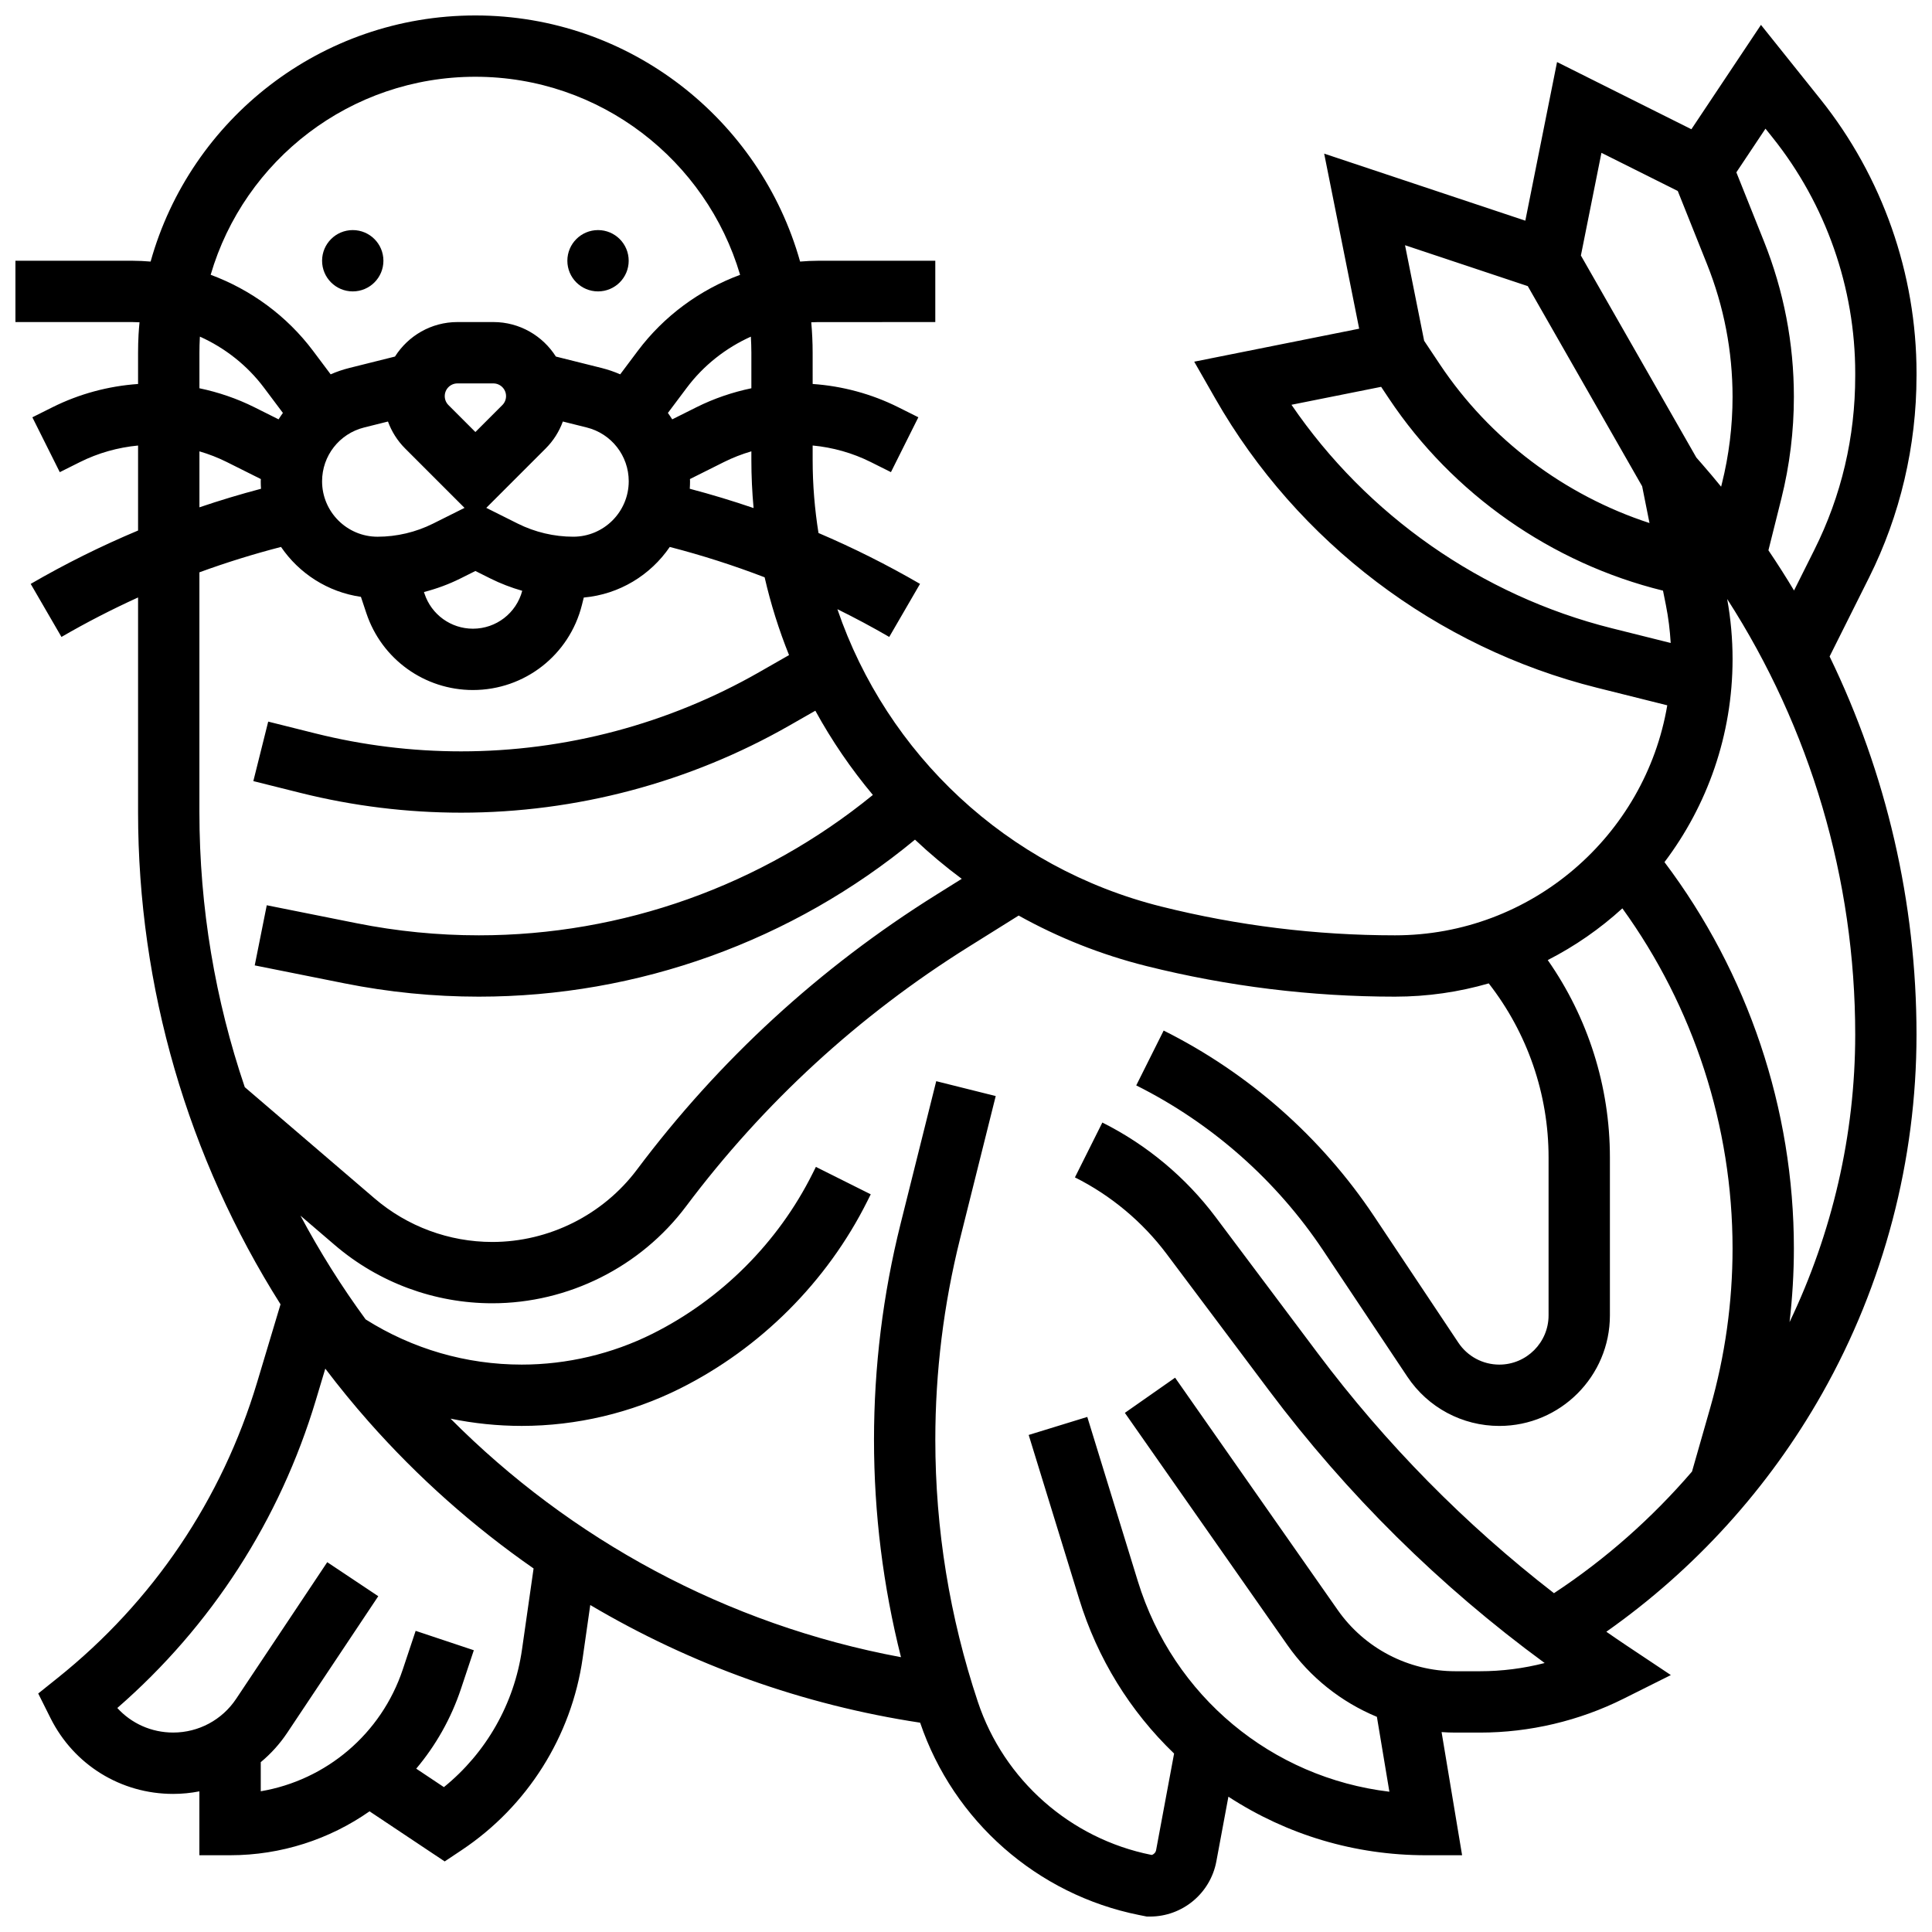 <?xml version="1.0" encoding="UTF-8"?>
<!-- Uploaded to: SVG Repo, www.svgrepo.com, Generator: SVG Repo Mixer Tools -->
<svg width="800px" height="800px" version="1.1" viewBox="144 144 512 512" xmlns="http://www.w3.org/2000/svg">
 <defs>
  <clipPath id="a">
   <path d="m148.09 148.09h503.81v503.81h-503.81z"/>
  </clipPath>
 </defs>
 <path d="m310.61 213.1c0 4.488-3.637 8.125-8.125 8.125s-8.129-3.637-8.129-8.125c0-4.488 3.641-8.125 8.129-8.125s8.125 3.637 8.125 8.125"/>
 <path d="m245.61 213.1c0 4.488-3.637 8.125-8.125 8.125s-8.129-3.637-8.129-8.125c0-4.488 3.641-8.125 8.129-8.125s8.125 3.637 8.125 8.125"/>
 <g clip-path="url(#a)">
  <path d="m651.9 243.66v-0.785c0-26.285-9.043-52.062-25.465-72.582l-15.762-19.699-18.438 27.656-35.602-17.805-8.406 42.035-53.309-17.77 9.277 46.395-43.715 8.742 5.594 9.789c21.75 38.062 58.617 65.992 101.14 76.621l18.629 4.656c-5.848 34.555-35.973 60.957-72.16 60.957-20.855 0-41.691-2.566-61.926-7.625-41.051-10.262-72.75-40.496-85.84-78.809 4.652 2.297 9.238 4.742 13.742 7.356l8.156-14.059c-8.703-5.051-17.691-9.547-26.906-13.484-1.008-6.32-1.547-12.777-1.547-19.344v-3.844c5.344 0.504 10.598 1.984 15.395 4.383l5.352 2.676 7.266-14.539-5.348-2.672c-7.043-3.523-14.805-5.613-22.664-6.152l-0.004-8.277c0-2.723-0.129-5.41-0.367-8.07 0.602-0.027 1.203-0.055 1.809-0.055l31.062-0.004v-16.25h-31.066c-1.594 0-3.18 0.09-4.762 0.215-10.559-37.586-45.141-65.223-86.059-65.223-40.836 0-75.504 27.43-86.062 65.223-1.582-0.125-3.168-0.215-4.762-0.215h-31.066v16.25h31.066c0.609 0 1.215 0.027 1.82 0.055-0.098 1.086-0.195 2.172-0.254 3.269-0.086 1.586-0.129 3.203-0.129 4.805v8.281c-7.859 0.543-15.621 2.633-22.66 6.152l-5.352 2.676 7.266 14.539 5.352-2.676c4.797-2.398 10.051-3.879 15.395-4.383v22.523c-9.762 4.094-19.262 8.812-28.457 14.145l8.156 14.059c6.602-3.832 13.379-7.316 20.301-10.465v56.895c0 46.484 13.219 91.633 37.754 130.43l-6.211 20.699c-9.305 31.016-27.586 58.102-52.875 78.332l-5.129 4.106 3.273 6.547c6.195 12.371 18.637 20.062 32.48 20.062 2.363 0 4.691-0.234 6.957-0.676v16.93h8.125c13.582 0 26.387-4.238 36.969-11.637l19.914 13.277 4.508-3.004c17.414-11.609 29.098-30.148 32.059-50.867l2.012-14.082c26.711 15.812 56.355 26.473 87.422 31.184 8.832 26.055 31.027 45.566 58.02 50.969l2.074 0.414 0.805-0.004c8.621 0 16.023-6.152 17.602-14.625l3.191-17.141c15.605 10.156 33.574 15.516 52.34 15.516h9.594l-5.438-32.637c1.207 0.082 2.418 0.133 3.637 0.133h6.543c13.141 0 26.301-3.106 38.055-8.984l12.523-6.262-11.652-7.766c-1.828-1.219-3.641-2.461-5.445-3.715 23.426-16.48 43.062-38.113 57.203-63.145 16.355-28.941 24.996-61.824 24.996-95.102 0-34.992-7.988-69.211-23.031-100.21l10.48-20.957c8.211-16.426 12.551-34.875 12.551-53.352zm-63.277-49.051 7.738 19.352c4.5 11.254 6.785 23.102 6.785 35.223 0 7.746-0.953 15.484-2.832 23l-0.199 0.793c-1.637-2.004-3.297-3.988-5.004-5.938l-1.566-1.793-30.59-53.531 5.445-27.215zm-39.746 25.219 30.309 53.039 1.949 9.746c-22.516-7.34-42.32-22.207-55.527-42.012l-4.195-6.289-5.066-25.324zm-62.625 31.441 23.766-4.754 2.066 3.102c16.887 25.332 43.137 43.66 72.629 50.91l0.758 3.785c0.664 3.32 1.082 6.695 1.281 10.082l-15.594-3.898c-34.543-8.641-64.934-29.961-84.906-59.227zm-245.77 6.023 6.332-1.582c0.969 2.648 2.488 5.082 4.539 7.133l15.75 15.75-8.34 4.168c-4.543 2.273-9.633 3.477-14.719 3.477-8.098-0.004-14.691-6.594-14.691-14.691 0-6.754 4.578-12.613 11.129-14.254zm22.363-5.941c-0.637-0.637-0.984-1.48-0.984-2.379 0-1.855 1.508-3.363 3.363-3.363h9.52c1.855 0 3.363 1.508 3.363 3.363 0 0.898-0.348 1.746-0.984 2.379l-7.141 7.141zm3.188 45.945 3.953-1.977 3.953 1.977c2.707 1.352 5.547 2.441 8.457 3.273-1.574 5.922-6.914 10.043-13.059 10.043-5.828 0-10.984-3.715-12.828-9.246l-0.156-0.473c3.34-0.863 6.594-2.055 9.68-3.598zm29.891-11.062c-5.082 0-10.172-1.203-14.719-3.477l-8.336-4.168 15.75-15.75c2.051-2.051 3.574-4.488 4.539-7.133l6.332 1.582c6.551 1.637 11.129 7.5 11.129 14.25-0.004 8.105-6.594 14.695-14.695 14.695zm30.918-15.281 9.008-4.504c2.328-1.164 4.766-2.109 7.269-2.84v2.297c0 4.285 0.203 8.535 0.586 12.734-5.566-1.902-11.207-3.609-16.91-5.113 0.043-0.656 0.07-1.316 0.07-1.984 0-0.195-0.02-0.391-0.023-0.59zm16.277-33.473v9.414c-5.035 1.051-9.941 2.723-14.535 5.019l-6.438 3.219c-0.363-0.582-0.75-1.145-1.148-1.699l5.008-6.676c4.449-5.934 10.344-10.555 16.98-13.543 0.078 1.414 0.133 2.832 0.133 4.266zm-73.133-73.137c33.156 0 61.211 22.188 70.148 52.488-10.672 3.953-20.18 10.902-27.129 20.172l-4.648 6.199c-1.57-0.688-3.215-1.25-4.922-1.68l-12.125-3.031c-3.481-5.484-9.594-9.145-16.559-9.145h-9.52c-6.965 0-13.074 3.656-16.559 9.145l-12.125 3.031c-1.707 0.426-3.352 0.992-4.922 1.68l-4.648-6.199c-6.957-9.277-16.473-16.23-27.152-20.184 8.918-30.461 37.062-52.477 70.16-52.477zm-73.008 68.867c6.641 2.988 12.535 7.609 16.984 13.543l5.008 6.676c-0.402 0.555-0.785 1.121-1.148 1.699l-6.438-3.219c-4.594-2.293-9.5-3.965-14.535-5.016v-9.414c0-1.312 0.035-2.641 0.105-3.941 0.008-0.113 0.02-0.219 0.023-0.328zm-0.129 30.402c2.5 0.73 4.941 1.676 7.269 2.84l9.008 4.504c-0.004 0.199-0.027 0.391-0.027 0.59 0 0.668 0.027 1.328 0.07 1.984-5.504 1.453-10.945 3.09-16.32 4.914zm21.625 25.332c4.789 7.019 12.391 11.969 21.172 13.227l1.445 4.34c4.059 12.172 15.41 20.352 28.242 20.352 13.688 0 25.562-9.273 28.883-22.551l0.488-1.957c9.461-0.848 17.707-5.965 22.789-13.41 8.539 2.207 16.93 4.894 25.141 8.047 1.625 7.078 3.793 13.965 6.469 20.613l-7.957 4.547c-24.004 13.715-51.305 20.965-78.949 20.965-12.996 0-25.984-1.598-38.594-4.75l-12.527-3.133-3.941 15.766 12.527 3.133c13.902 3.473 28.211 5.234 42.535 5.234 30.469 0 60.559-7.988 87.016-23.105l6.859-3.918c4.344 7.934 9.457 15.406 15.246 22.324-29.438 24.02-66.359 37.203-104.43 37.203-10.852 0-21.75-1.078-32.391-3.207l-23.805-4.762-3.188 15.938 23.805 4.762c11.688 2.336 23.656 3.523 35.578 3.523 42.203 0 83.121-14.758 115.59-41.609 3.914 3.688 8.047 7.156 12.391 10.383l-6.793 4.246c-30.809 19.254-57.484 43.754-79.281 72.82-9.004 12-23.332 19.168-38.336 19.168-11.43 0-22.508-4.098-31.184-11.535l-34.41-29.492c-7.797-22.977-12.023-47.508-12.023-72.883v-63.551c7.086-2.59 14.301-4.836 21.625-6.727zm63.863 292.17c-2.055 14.383-9.504 27.422-20.699 36.492l-7.336-4.891c5.148-6.113 9.223-13.25 11.863-21.172l3.402-10.211-15.418-5.141-3.402 10.211c-5.703 17.113-20.301 29.355-37.645 32.305v-7.715c2.66-2.215 5.027-4.812 7.004-7.773l24.137-36.207-13.523-9.016-24.137 36.207c-3.731 5.602-9.969 8.941-16.691 8.941-5.754 0-11.07-2.402-14.805-6.508 24.949-21.719 43.074-49.793 52.625-81.625l2.492-8.309c3.641 4.801 7.465 9.484 11.48 14.031 13.066 14.797 27.766 27.832 43.719 38.926zm273.48-14.902c-23.598-18.277-44.594-39.578-62.59-63.574l-27.074-36.098c-7.887-10.516-18.266-19.176-30.02-25.055l-7.269 14.535c9.508 4.754 17.906 11.762 24.289 20.27l27.074 36.098c20.758 27.68 45.309 51.953 73.125 72.332-5.594 1.438-11.363 2.176-17.133 2.176h-6.543c-12.406 0-24.059-6.066-31.172-16.23l-43.094-61.562-13.312 9.32 43.094 61.562c6.004 8.578 14.285 15.086 23.699 18.996l3.309 19.844c-31.121-3.727-57.254-25.219-66.672-55.82l-13.387-43.504-15.531 4.777 13.387 43.504c4.844 15.742 13.453 29.684 25.148 40.926l-4.766 25.594c-0.117 0.621-0.574 1.109-1.156 1.281l-0.16-0.031c-21.414-4.285-39.012-19.816-45.918-40.535-7.484-22.441-11.277-45.812-11.277-69.469 0-17.945 2.207-35.867 6.559-53.277l9.449-37.805-15.766-3.941-9.449 37.805c-4.676 18.695-7.043 37.945-7.043 57.219 0 19.492 2.406 38.805 7.152 57.621-46.438-8.641-87.629-31.305-119.37-63.211 6.168 1.262 12.48 1.922 18.867 1.922 14.477 0 28.977-3.422 41.926-9.898 21.344-10.672 38.977-28.305 49.648-49.648l0.914-1.828-14.535-7.269-0.914 1.828c-9.109 18.219-24.16 33.27-42.379 42.383-10.707 5.352-22.691 8.184-34.66 8.184-14.703 0-28.965-4.144-41.367-11.977-6.391-8.723-12.16-17.918-17.273-27.496l9.07 7.773c11.621 9.965 26.453 15.449 41.762 15.449 20.09 0 39.281-9.598 51.336-25.668 20.59-27.457 45.789-50.598 74.891-68.789l13.266-8.293c10.453 5.824 21.801 10.367 33.863 13.383 21.52 5.383 43.68 8.109 65.863 8.109 8.621 0 16.957-1.23 24.852-3.516 10.25 13.152 15.855 29.332 15.855 46.117v41.863c0 7.195-5.852 13.047-13.047 13.047-4.371 0-8.43-2.172-10.855-5.809l-22.312-33.469c-13.969-20.957-33.262-37.984-55.789-49.25l-7.269 14.535c20 10.004 37.129 25.121 49.535 43.73l22.312 33.469c5.445 8.168 14.559 13.047 24.379 13.047 16.156-0.004 29.301-13.145 29.301-29.301v-41.863c0-18.828-5.801-37.027-16.473-52.297 7.207-3.676 13.855-8.297 19.777-13.703 18.883 26.117 29.199 57.777 29.199 90.117 0 14.285-1.988 28.492-5.914 42.227l-4.832 16.91c-10.566 12.281-22.832 23.184-36.582 32.234zm62.43-71.832c0.75-6.477 1.148-13 1.148-19.539 0-36.891-12.137-72.98-34.293-102.37 11.32-14.984 18.043-33.625 18.043-53.809 0-5.324-0.48-10.668-1.426-15.914 22.039 34.238 33.93 74.258 33.93 115.42 0 26.652-6.152 52.68-17.402 76.207zm17.402-250.72c0 16.195-3.648 31.699-10.84 46.078l-5.375 10.75c-2.156-3.609-4.426-7.156-6.785-10.652l3.43-13.715c2.199-8.805 3.316-17.867 3.316-26.941 0-14.195-2.672-28.078-7.945-41.258l-7.301-18.25 7.719-11.574 1.879 2.348c14.121 17.652 21.902 39.824 21.902 62.43z"/>
 </g>
</svg>